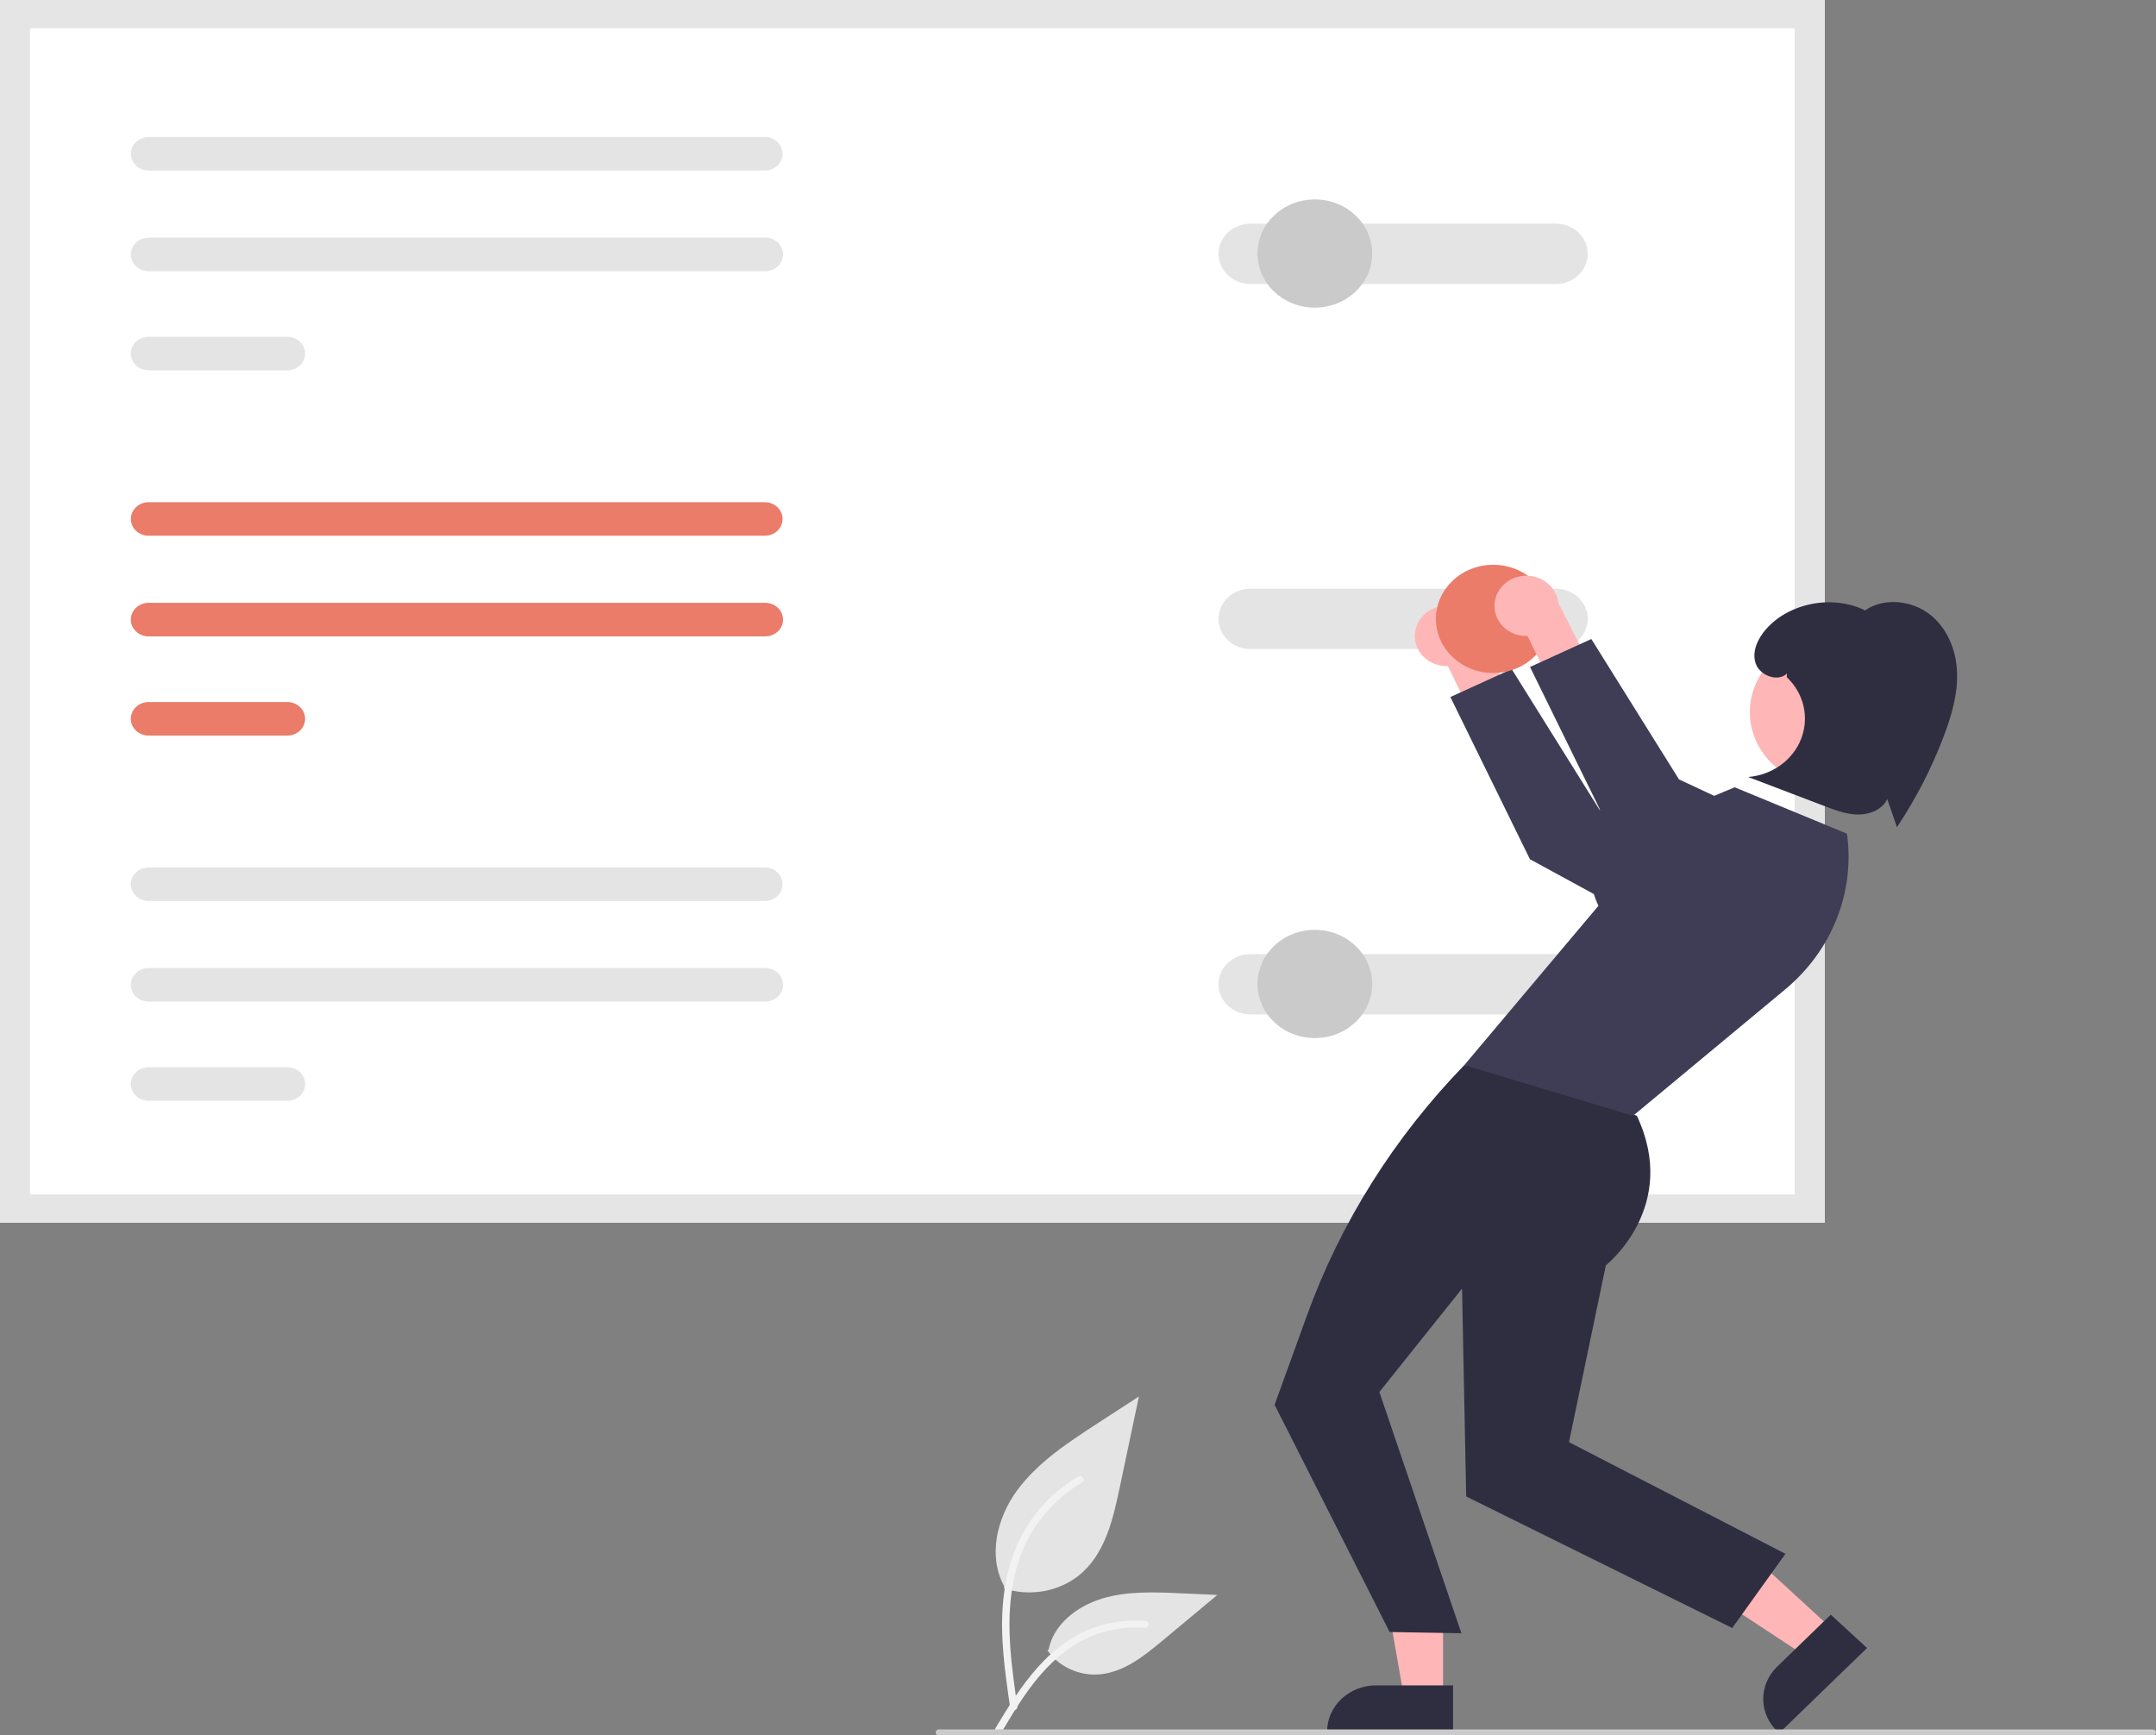 <svg width="200" height="161" viewBox="0 0 200 161" fill="none" xmlns="http://www.w3.org/2000/svg">
<rect x="0" y="0" width="200" height="161" fill="#808080" stroke="none"/>
<g clip-path="url(#clip0_2521_6599)">
<path d="M93.118 147.35C94.277 147.734 95.522 147.831 96.733 147.629C97.943 147.428 99.078 146.936 100.029 146.201C102.449 144.284 103.209 141.127 103.826 138.203L105.652 129.553L101.828 132.038C99.078 133.824 96.266 135.668 94.362 138.256C92.458 140.843 91.628 144.376 93.157 147.176" fill="#E4E4E4"/>
<path d="M93.708 158.424C93.226 155.115 92.731 151.764 93.07 148.42C93.369 145.451 94.33 142.551 96.285 140.172C97.323 138.912 98.585 137.832 100.016 136.981C100.389 136.759 100.733 137.317 100.361 137.538C97.885 139.015 95.97 141.195 94.892 143.764C93.701 146.621 93.51 149.736 93.715 152.771C93.839 154.607 94.103 156.43 94.367 158.252C94.388 158.334 94.375 158.421 94.331 158.495C94.286 158.568 94.214 158.623 94.128 158.648C94.041 158.671 93.948 158.659 93.869 158.617C93.79 158.575 93.732 158.505 93.708 158.423L93.708 158.424Z" fill="#F2F2F2"/>
<path d="M97.172 153.115C97.67 153.828 98.353 154.409 99.157 154.8C99.961 155.192 100.859 155.382 101.763 155.351C104.087 155.247 106.025 153.717 107.768 152.264L112.926 147.967L109.513 147.813C107.058 147.702 104.539 147.598 102.201 148.313C99.862 149.028 97.706 150.746 97.278 153.03" fill="#E4E4E4"/>
<path d="M92.347 160.325C94.664 156.457 97.352 152.158 102.154 150.784C103.49 150.403 104.89 150.267 106.279 150.382C106.717 150.418 106.608 151.055 106.171 151.019C103.842 150.837 101.517 151.417 99.588 152.662C97.732 153.854 96.287 155.511 95.063 157.269C94.314 158.345 93.643 159.467 92.972 160.588C92.757 160.946 92.13 160.688 92.347 160.325Z" fill="#F2F2F2"/>
<path d="M169.262 113.438H0V0H169.262V113.438Z" fill="white"/>
<path d="M13.788 46.591C13.351 46.591 12.931 46.755 12.622 47.047C12.312 47.339 12.139 47.734 12.139 48.147C12.139 48.56 12.312 48.956 12.622 49.247C12.931 49.539 13.351 49.703 13.788 49.703H70.948C71.385 49.702 71.804 49.538 72.112 49.246C72.421 48.955 72.594 48.559 72.594 48.147C72.594 47.735 72.421 47.34 72.112 47.048C71.804 46.756 71.385 46.592 70.948 46.591H13.788Z" fill="#EA7C69"/>
<path d="M13.788 55.927C13.351 55.926 12.931 56.089 12.621 56.38C12.311 56.672 12.136 57.067 12.135 57.48C12.134 57.892 12.307 58.288 12.616 58.581C12.925 58.873 13.344 59.038 13.781 59.039H70.99C71.428 59.039 71.847 58.875 72.156 58.583C72.466 58.291 72.639 57.896 72.639 57.483C72.639 57.07 72.466 56.675 72.156 56.383C71.847 56.091 71.428 55.927 70.99 55.927H13.788Z" fill="#EA7C69"/>
<path d="M13.788 65.129C13.351 65.129 12.931 65.292 12.621 65.583C12.311 65.874 12.136 66.269 12.135 66.682C12.134 67.095 12.307 67.491 12.616 67.783C12.925 68.076 13.344 68.24 13.781 68.241H26.655C27.092 68.241 27.512 68.077 27.821 67.786C28.13 67.494 28.304 67.098 28.304 66.685C28.304 66.273 28.13 65.877 27.821 65.585C27.512 65.293 27.092 65.129 26.655 65.129H13.788Z" fill="#EA7C69"/>
<path d="M169.262 113.438H0V0H169.262V113.438ZM2.782 110.813H166.479V2.625H2.782V110.813Z" fill="#E5E5E5"/>
<path d="M116.003 88.512C115.217 88.511 114.462 88.805 113.905 89.329C113.348 89.852 113.034 90.563 113.032 91.305C113.031 92.047 113.341 92.759 113.896 93.285C114.451 93.811 115.204 94.108 115.99 94.11H144.317C144.707 94.11 145.093 94.038 145.453 93.898C145.814 93.757 146.141 93.551 146.417 93.291C146.693 93.031 146.911 92.723 147.061 92.383C147.21 92.043 147.287 91.679 147.287 91.311C147.287 90.943 147.21 90.579 147.061 90.239C146.911 89.9 146.693 89.591 146.417 89.331C146.141 89.071 145.814 88.865 145.453 88.725C145.093 88.584 144.707 88.512 144.317 88.512H116.003Z" fill="#E4E4E4"/>
<path d="M116.003 54.617C115.217 54.616 114.462 54.91 113.905 55.434C113.348 55.958 113.034 56.669 113.032 57.41C113.031 58.152 113.341 58.865 113.896 59.391C114.451 59.916 115.204 60.213 115.99 60.215H144.317C144.707 60.216 145.093 60.144 145.453 60.003C145.814 59.862 146.141 59.656 146.417 59.397C146.693 59.136 146.911 58.828 147.061 58.488C147.21 58.148 147.287 57.784 147.287 57.416C147.287 57.048 147.21 56.684 147.061 56.345C146.911 56.005 146.693 55.696 146.417 55.436C146.141 55.176 145.814 54.97 145.453 54.83C145.093 54.689 144.707 54.617 144.317 54.617H116.003Z" fill="#E4E4E4"/>
<path d="M13.788 89.809C13.571 89.808 13.357 89.848 13.157 89.926C12.956 90.004 12.774 90.118 12.621 90.262C12.467 90.406 12.345 90.578 12.262 90.766C12.179 90.955 12.136 91.157 12.135 91.361C12.135 91.566 12.177 91.768 12.259 91.957C12.342 92.146 12.463 92.318 12.616 92.463C12.769 92.607 12.95 92.722 13.15 92.801C13.35 92.879 13.564 92.92 13.781 92.921H70.99C71.428 92.921 71.847 92.757 72.156 92.465C72.466 92.173 72.639 91.777 72.639 91.365C72.639 90.952 72.466 90.556 72.156 90.264C71.847 89.972 71.428 89.809 70.99 89.809H13.788Z" fill="#E4E4E4"/>
<path d="M13.788 99.011C13.571 99.011 13.357 99.051 13.157 99.128C12.956 99.206 12.774 99.32 12.621 99.465C12.467 99.609 12.345 99.78 12.262 99.969C12.179 100.157 12.136 100.36 12.135 100.564C12.135 100.768 12.177 100.971 12.259 101.16C12.342 101.349 12.463 101.52 12.616 101.665C12.769 101.81 12.95 101.925 13.15 102.004C13.35 102.082 13.564 102.123 13.781 102.123H26.655C27.092 102.123 27.512 101.959 27.821 101.667C28.13 101.376 28.304 100.98 28.304 100.567C28.304 100.155 28.13 99.759 27.821 99.467C27.512 99.175 27.092 99.011 26.655 99.011H13.788Z" fill="#E4E4E4"/>
<path d="M13.788 80.473C13.351 80.473 12.931 80.637 12.622 80.929C12.312 81.22 12.139 81.616 12.139 82.029C12.139 82.442 12.312 82.837 12.622 83.129C12.931 83.421 13.351 83.585 13.788 83.585H70.948C71.385 83.584 71.804 83.42 72.112 83.128C72.421 82.836 72.594 82.441 72.594 82.029C72.594 81.617 72.421 81.221 72.112 80.93C71.804 80.638 71.385 80.474 70.948 80.473H13.788Z" fill="#E4E4E4"/>
<path d="M13.788 12.71C13.351 12.71 12.931 12.873 12.622 13.165C12.312 13.457 12.139 13.853 12.139 14.265C12.139 14.678 12.312 15.074 12.622 15.366C12.931 15.658 13.351 15.821 13.788 15.821H70.948C71.385 15.821 71.804 15.656 72.112 15.365C72.421 15.073 72.594 14.678 72.594 14.265C72.594 13.853 72.421 13.458 72.112 13.166C71.804 12.874 71.385 12.71 70.948 12.71H13.788Z" fill="#E4E4E4"/>
<path d="M13.788 22.045C13.571 22.045 13.357 22.085 13.157 22.163C12.956 22.24 12.774 22.355 12.621 22.499C12.467 22.643 12.345 22.814 12.262 23.003C12.179 23.192 12.136 23.394 12.135 23.598C12.135 23.802 12.177 24.005 12.259 24.194C12.342 24.383 12.463 24.555 12.616 24.699C12.769 24.844 12.95 24.959 13.15 25.038C13.35 25.116 13.564 25.157 13.781 25.157H70.99C71.207 25.157 71.421 25.117 71.621 25.039C71.822 24.961 72.003 24.846 72.156 24.702C72.31 24.557 72.431 24.386 72.514 24.197C72.597 24.008 72.639 23.806 72.639 23.601C72.639 23.397 72.597 23.195 72.514 23.006C72.431 22.817 72.31 22.646 72.156 22.501C72.003 22.357 71.822 22.242 71.621 22.164C71.421 22.086 71.207 22.045 70.99 22.045H13.788Z" fill="#E4E4E4"/>
<path d="M13.788 31.248C13.351 31.247 12.931 31.41 12.621 31.701C12.311 31.992 12.136 32.388 12.135 32.8C12.134 33.213 12.307 33.609 12.616 33.902C12.925 34.194 13.344 34.359 13.781 34.36H26.655C27.092 34.36 27.512 34.196 27.821 33.904C28.13 33.612 28.304 33.217 28.304 32.804C28.304 32.391 28.13 31.995 27.821 31.703C27.512 31.412 27.092 31.248 26.655 31.248H13.788Z" fill="#E4E4E4"/>
<path d="M116.003 20.749C115.217 20.748 114.462 21.042 113.905 21.565C113.348 22.089 113.034 22.8 113.032 23.542C113.031 24.284 113.341 24.996 113.896 25.522C114.451 26.048 115.204 26.345 115.99 26.347H144.317C144.707 26.347 145.093 26.275 145.453 26.135C145.814 25.994 146.141 25.788 146.417 25.528C146.693 25.268 146.911 24.959 147.061 24.62C147.21 24.28 147.287 23.916 147.287 23.548C147.287 23.18 147.21 22.816 147.061 22.476C146.911 22.136 146.693 21.828 146.417 21.568C146.141 21.308 145.814 21.102 145.453 20.961C145.093 20.821 144.707 20.749 144.317 20.749H116.003Z" fill="#E4E4E4"/>
<path d="M121.971 28.541C124.909 28.541 127.291 26.293 127.291 23.521C127.291 20.749 124.909 18.502 121.971 18.502C119.032 18.502 116.65 20.749 116.65 23.521C116.65 26.293 119.032 28.541 121.971 28.541Z" fill="#CACACA"/>
<path d="M131.269 58.63C131.21 59.033 131.246 59.443 131.373 59.832C131.5 60.221 131.716 60.578 132.006 60.88C132.296 61.181 132.652 61.419 133.049 61.576C133.447 61.733 133.876 61.807 134.307 61.791L137.132 67.563L141.269 66.799L137.158 58.7C137.081 58.019 136.743 57.388 136.206 56.927C135.67 56.466 134.972 56.206 134.247 56.197C133.521 56.189 132.817 56.432 132.268 56.88C131.719 57.328 131.364 57.951 131.269 58.63Z" fill="#FFB6B6"/>
<path d="M159.89 80.475L148.363 75.095L140.229 62.071L134.543 64.665L141.922 79.712L160.561 89.864L159.89 80.475Z" fill="#3F3D56"/>
<path d="M133.866 157.472L130.242 157.472L128.518 147.615L133.866 147.615L133.866 157.472Z" fill="#FFB6B6"/>
<path d="M134.79 160.786L123.106 160.786V160.646C123.106 159.508 123.585 158.417 124.438 157.612C125.291 156.808 126.448 156.356 127.654 156.355H127.654L134.79 156.356L134.79 160.786Z" fill="#2F2E41"/>
<path d="M170.036 151.202L167.508 153.651L158.82 147.938L162.552 144.324L170.036 151.202Z" fill="#FFB6B6"/>
<path d="M173.197 152.889L165.045 160.786L164.939 160.689C164.075 159.895 163.581 158.809 163.565 157.671C163.549 156.534 164.013 155.436 164.854 154.621L169.834 149.798L173.197 152.889Z" fill="#2F2E41"/>
<path d="M138.346 98.808H135.84C129.324 105.525 124.351 113.44 121.232 122.057L118.238 130.328L128.908 151.407L135.567 151.519L127.957 129.14L135.624 119.547L136.01 138.831L160.688 151.034L165.627 144.151L145.546 133.791L148.966 117.388C148.966 117.388 155.846 111.975 151.84 103.512L138.346 98.808Z" fill="#2F2E41"/>
<path d="M171.331 77.341L160.916 73.038L149.453 77.83C149.453 77.83 146.207 79.572 148.276 84.034L135.839 98.808C135.839 98.808 135.862 98.814 151.493 103.512L165.595 91.796C167.736 90.016 169.38 87.767 170.38 85.246C171.38 82.725 171.707 80.01 171.331 77.341Z" fill="#3F3D56"/>
<path d="M169.583 72.911C173.593 72.911 176.843 69.845 176.843 66.062C176.843 62.279 173.593 59.213 169.583 59.213C165.574 59.213 162.324 62.279 162.324 66.062C162.324 69.845 165.574 72.911 169.583 72.911Z" fill="#FFB6B6"/>
<path d="M178.984 56.973C177.318 55.694 174.734 55.415 173.014 56.629C170.015 55.143 165.961 55.918 163.81 58.388C163.036 59.276 162.488 60.479 162.871 61.571C163.254 62.663 164.905 63.305 165.766 62.49L165.75 62.826C166.526 63.558 167.063 64.484 167.3 65.495C167.536 66.506 167.462 67.559 167.086 68.532C166.71 69.504 166.047 70.355 165.176 70.984C164.305 71.613 163.261 71.995 162.168 72.084C164.547 72.99 166.926 73.897 169.305 74.803C170.306 75.185 171.338 75.573 172.418 75.567C173.497 75.562 174.648 75.067 175.067 74.129C175.368 75 175.669 75.871 175.97 76.742C177.744 74.08 179.202 71.243 180.32 68.282C181.04 66.373 181.622 64.376 181.544 62.352C181.467 60.327 180.65 58.252 178.984 56.973Z" fill="#2F2E41"/>
<path d="M121.971 96.304C124.909 96.304 127.291 94.057 127.291 91.285C127.291 88.512 124.909 86.265 121.971 86.265C119.032 86.265 116.65 88.512 116.65 91.285C116.65 94.057 119.032 96.304 121.971 96.304Z" fill="#CACACA"/>
<path d="M138.522 62.436C141.461 62.436 143.843 60.188 143.843 57.416C143.843 54.644 141.461 52.397 138.522 52.397C135.584 52.397 133.202 54.644 133.202 57.416C133.202 60.188 135.584 62.436 138.522 62.436Z" fill="#EA7C69"/>
<path d="M138.659 55.842C138.6 56.244 138.635 56.655 138.762 57.043C138.89 57.432 139.106 57.79 139.395 58.091C139.685 58.392 140.041 58.63 140.438 58.788C140.836 58.945 141.265 59.018 141.696 59.002L144.521 64.775L148.658 64.011L144.547 55.911C144.47 55.23 144.132 54.599 143.595 54.138C143.059 53.677 142.362 53.417 141.636 53.409C140.91 53.4 140.206 53.643 139.657 54.092C139.109 54.54 138.753 55.163 138.659 55.842Z" fill="#FFB6B6"/>
<path d="M167.279 77.686L155.752 72.307L147.618 59.282L141.932 61.877L149.311 76.923L167.951 87.075L167.279 77.686Z" fill="#3F3D56"/>
<path d="M199.705 161H87.092C87.014 161 86.939 160.971 86.883 160.918C86.828 160.866 86.797 160.795 86.797 160.721C86.797 160.647 86.828 160.576 86.883 160.524C86.939 160.472 87.014 160.442 87.092 160.442H199.705C199.783 160.442 199.858 160.472 199.914 160.524C199.969 160.576 200 160.647 200 160.721C200 160.795 199.969 160.866 199.914 160.918C199.858 160.971 199.783 161 199.705 161Z" fill="#CACACA"/>
</g>
<defs>
<clipPath id="clip0_2521_6599">
<rect width="200" height="161" fill="white"/>
</clipPath>
</defs>
</svg>
